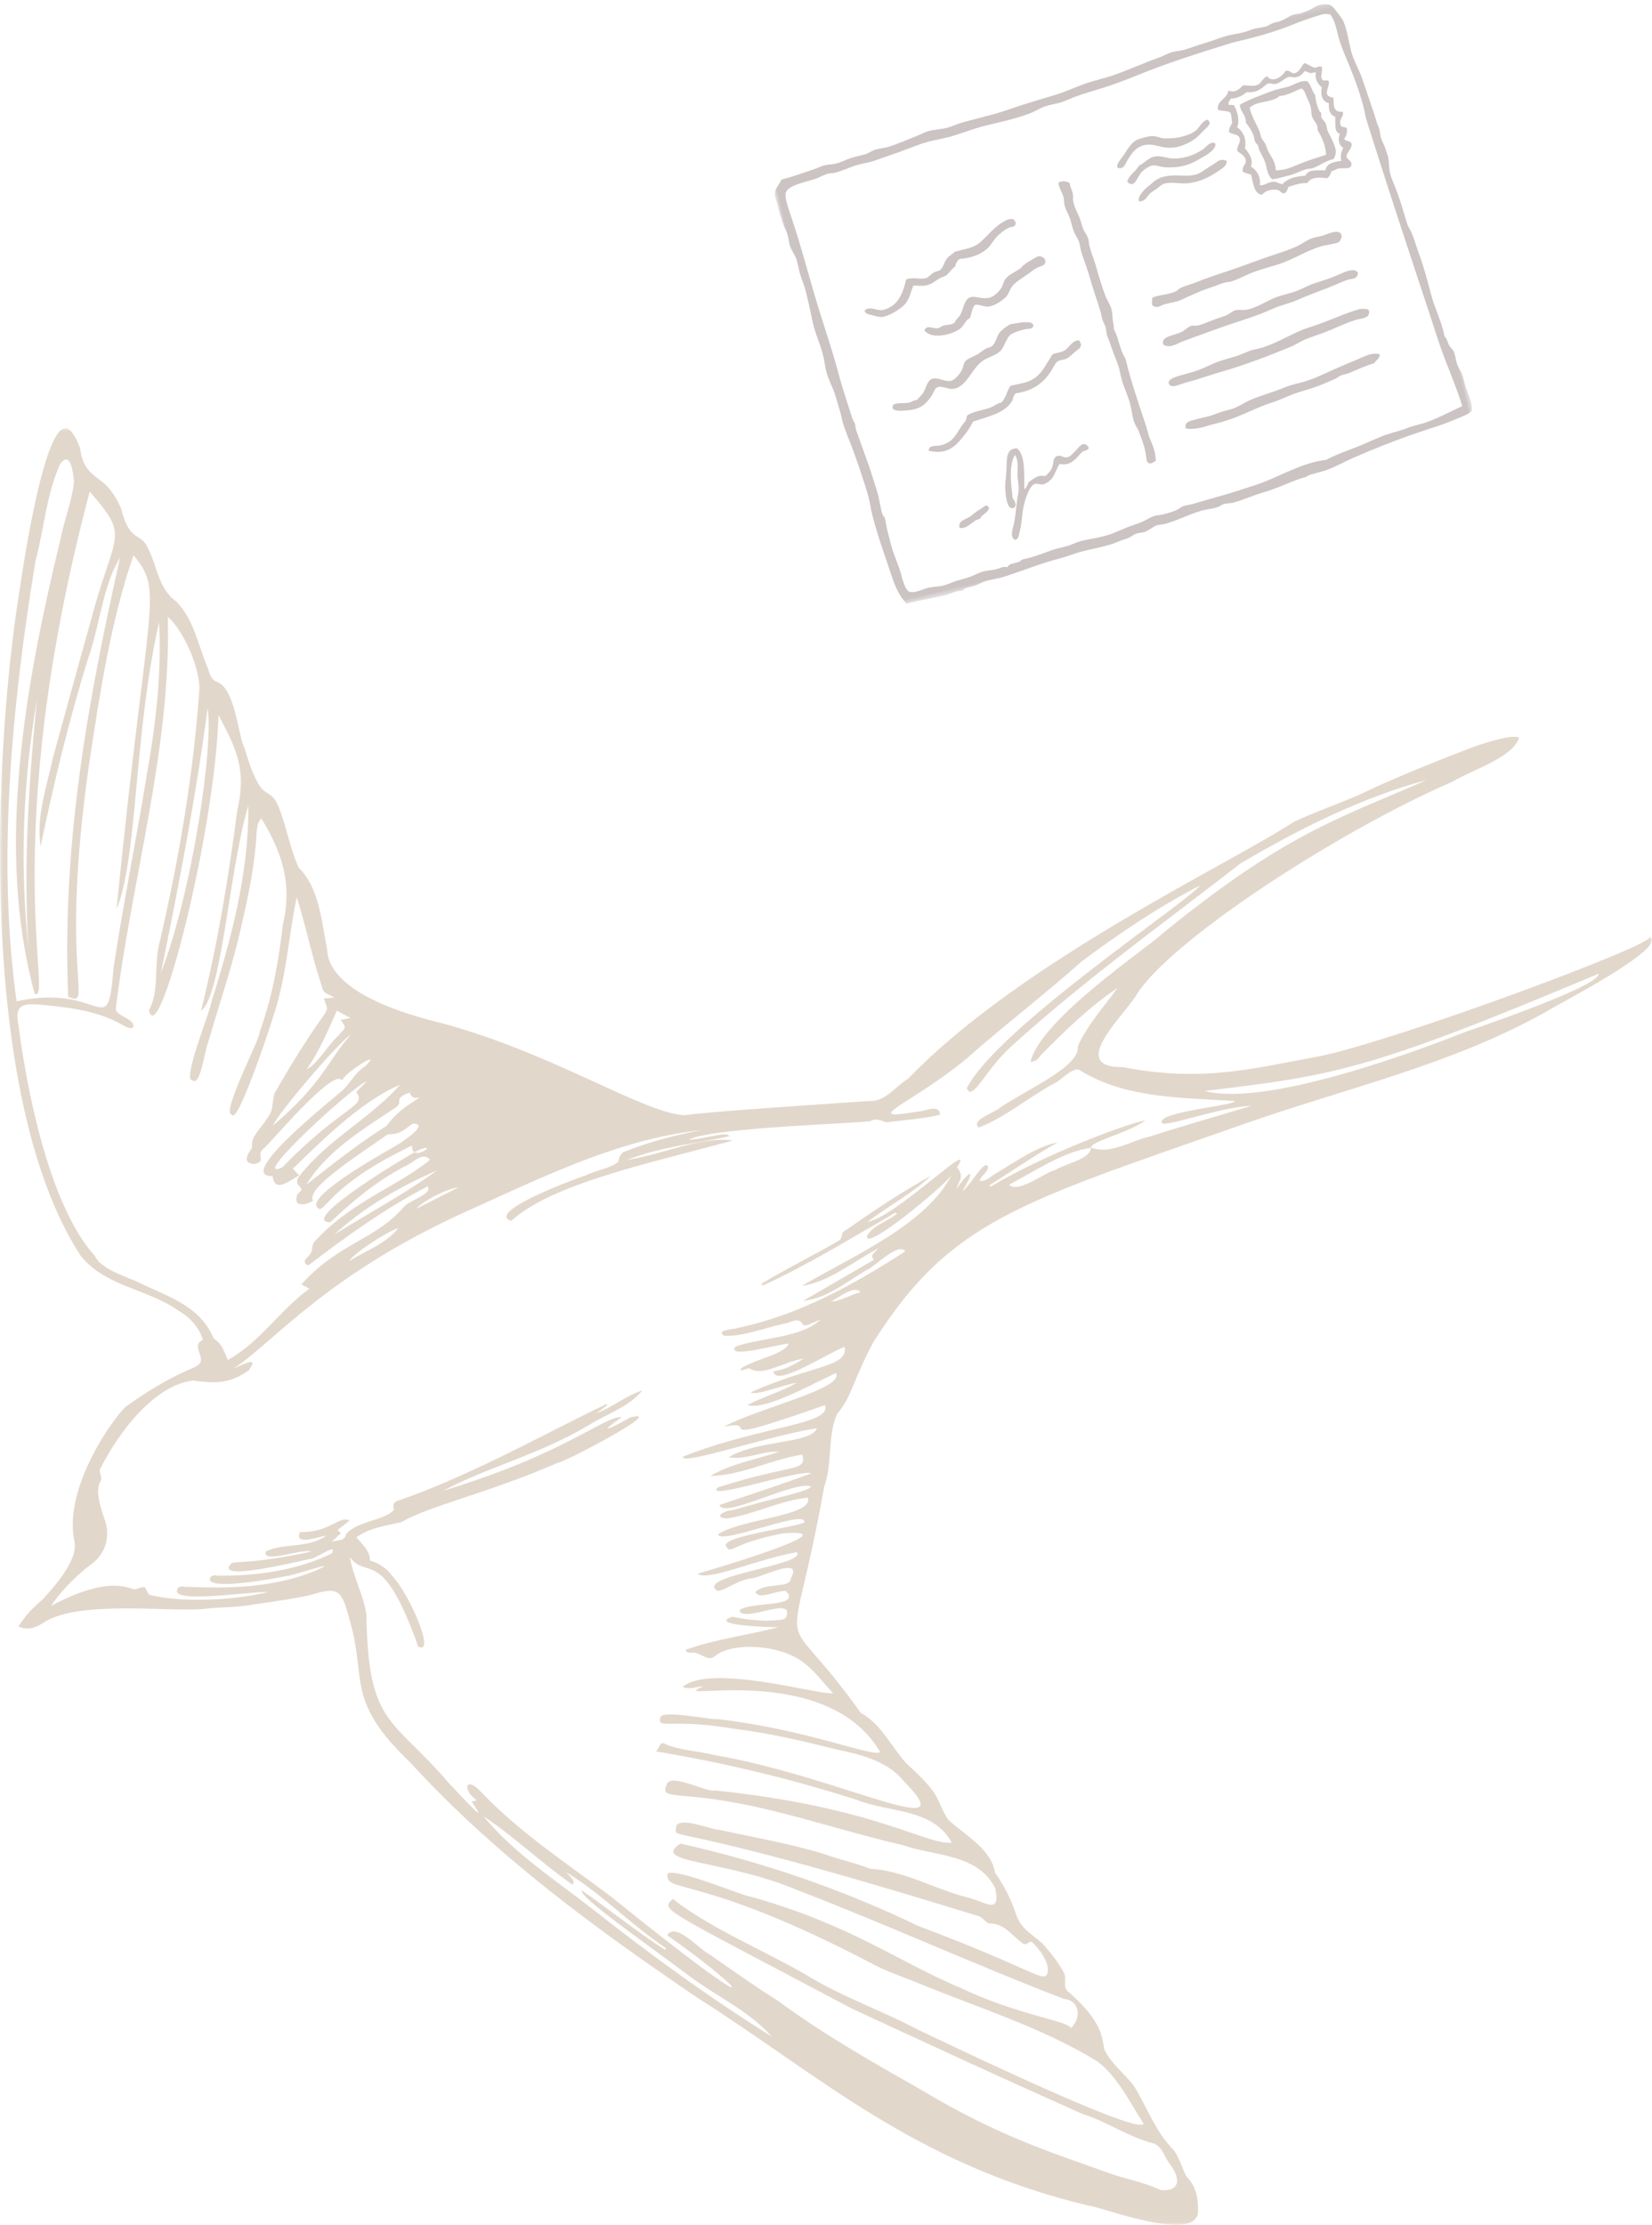 <svg xmlns="http://www.w3.org/2000/svg" xmlns:xlink="http://www.w3.org/1999/xlink" width="297" height="400" viewBox="0 0 297 400"><defs><polygon id="leisurefacilities-bg5-a" points=".821 .205 114.42 .205 114.42 88.486 .821 88.486"></polygon><polygon id="leisurefacilities-bg5-c" points="0 .969 297 .969 297 323.969 0 323.969"></polygon></defs><g fill="none" fill-rule="evenodd" transform="translate(0 -2.106)"><g opacity=".4" transform="rotate(-13 182.813 -582.268)"><g transform="translate(.228 .013)"><mask id="leisurefacilities-bg5-b" fill="#fff"><use xlink:href="#leisurefacilities-bg5-a"></use></mask><path fill="#7F6A6A" d="M46.331,84.419 C44.386,84.721 42.553,84.454 40.516,84.48 C39.631,84.492 38.672,84.775 37.763,84.808 C36.781,84.846 35.878,84.792 34.948,84.909 C33.107,85.145 31.231,85.401 29.382,85.342 C28.705,85.986 27.115,85.277 26.551,86.085 C25.827,85.702 25.118,85.994 24.417,85.998 C23.653,85.999 22.888,85.836 22.077,85.869 C21.291,85.897 20.508,86.148 19.636,86.257 C18.837,86.355 17.98,86.362 17.133,86.419 C16.302,86.475 15.522,86.676 14.712,86.704 C13.806,86.735 12.931,86.53 11.958,86.496 C11.002,86.46 9.336,86.953 8.417,86.457 C7.542,85.982 7.697,83.169 7.558,81.989 C7.37,80.36 7.093,78.867 7.052,77.373 C7.028,76.542 7.024,75.732 6.994,74.888 C6.963,74.07 7.099,73.21 7.038,72.422 C7.025,72.256 6.828,72.09 6.808,71.948 C6.635,70.697 6.899,68.957 6.778,67.64 C6.634,66.057 6.56,64.47 6.396,62.941 C6.139,60.575 5.844,58.327 5.582,56.006 C5.534,55.578 5.668,55.139 5.614,54.722 C5.579,54.434 5.428,54.201 5.379,53.708 C5.229,52.156 5.132,50.585 4.996,49.009 C4.847,47.28 4.796,45.772 4.736,44.226 C4.575,40.06 4.045,35.58 3.752,30.376 C3.583,27.363 3.431,24.138 3.232,20.809 C3.143,19.294 3.01,17.81 2.848,16.109 C2.707,14.625 2.391,12.275 2.88,11.49 C3.666,10.224 7.141,10.494 8.813,10.27 C9.544,10.171 10.255,9.946 10.819,9.904 C11.37,9.862 11.941,10.046 12.516,10.017 C13.843,9.949 15.394,9.587 16.799,9.553 C17.843,9.527 18.801,9.62 19.822,9.491 C20.771,9.37 21.704,9.282 22.677,9.181 C24.596,8.982 26.495,8.698 28.407,8.459 C30.411,8.208 32.412,8.479 34.451,8.335 C36.429,8.196 38.381,7.904 40.348,7.86 C43.343,7.794 46.43,7.915 49.249,7.427 C50.153,7.27 51.032,6.94 51.935,6.87 C52.964,6.792 53.949,6.916 54.957,6.808 C55.874,6.711 56.802,6.478 57.729,6.376 C59.698,6.156 61.683,6.084 63.626,5.901 C65.527,5.721 67.372,5.463 69.252,5.159 C74.979,4.232 80.599,3.8 86.589,3.343 C87.588,3.267 88.59,3.3 89.611,3.28 C92.631,3.223 95.44,3.055 98.344,2.6 C100.248,2.301 102.163,2.087 104.053,1.982 C104.421,1.961 105.001,2.093 105.484,2.366 C106.085,3.839 105.904,5.429 105.992,6.981 C106.078,8.491 106.371,9.993 106.624,11.513 C107.124,14.52 107.538,17.67 107.534,20.725 C107.533,21.179 107.466,21.557 107.501,22.008 C108.424,33.956 109.546,46.07 110.664,58.009 C110.954,61.105 111.152,64.19 111.576,67.22 C111.999,70.26 112.526,73.237 112.734,76.265 C110.521,76.716 108.259,77.353 105.91,77.636 C104.691,77.783 103.433,77.694 102.206,77.889 C100.955,78.088 99.837,78.053 98.605,78.162 C96.58,78.342 94.577,78.872 92.609,79.155 C90.573,79.449 88.586,79.657 86.714,80.169 C82.024,79.685 77.743,81.313 73.517,81.708 C71.278,81.918 68.984,82.119 66.752,82.229 C64.989,82.318 63.185,82.405 61.536,82.514 C60.951,82.553 60.373,82.439 59.818,82.505 C59.374,82.557 58.969,82.827 58.557,82.907 C57.688,83.08 56.7,83.12 55.825,83.133 C55.323,83.14 54.842,83.019 54.335,83.06 C53.471,83.128 52.625,83.501 51.75,83.635 C50.825,83.78 49.93,83.815 49,83.966 C48.133,84.106 47.222,84.282 46.331,84.419 M50.438,85.427 C51.002,85.369 51.592,85.514 52.156,85.437 C52.904,85.334 53.665,84.868 54.428,84.799 C54.914,84.754 55.433,84.89 55.92,84.871 C58.213,84.78 60.397,84.187 62.747,84.038 C63.759,83.975 64.768,84.172 65.749,84.08 C66.162,84.042 66.578,83.806 66.989,83.783 C67.58,83.748 68.195,83.946 68.791,83.915 C70.732,83.816 72.626,83.418 74.604,83.317 C77.251,83.18 79.887,82.458 82.423,82.351 C82.658,82.343 82.895,82.182 83.106,82.161 C84.13,82.058 85.143,82.093 86.148,81.995 C88.015,81.814 89.802,81.236 91.626,80.901 C95.388,80.214 99.159,79.614 102.918,79.21 C105.845,78.896 108.923,78.743 111.608,78.199 C112.482,78.02 113.494,78.006 114.232,77.415 C114.668,75.979 114.229,74.532 114.098,73.086 C114.032,72.319 114.113,71.57 114.001,70.808 C113.9,70.127 113.609,69.464 113.533,68.781 C113.437,67.971 113.574,67.165 113.453,66.4 C113.384,65.955 113.077,65.667 112.927,65.223 C112.703,64.554 112.776,63.725 112.438,63.299 C112.572,60.703 111.867,58.2 111.785,55.536 C111.706,52.963 111.631,50.256 111.277,47.585 C111.114,46.367 111.092,44.994 110.835,43.737 C110.701,43.075 110.469,42.577 110.431,41.937 C110.303,39.808 110.21,38.063 109.956,36.036 C109.795,34.75 109.439,33.307 109.517,32.186 C109.59,31.105 109.913,29.924 109.784,29.119 C109.724,28.732 109.705,28.417 109.675,28.022 C109.618,27.299 109.364,26.608 109.329,25.911 C109.303,25.414 109.426,24.932 109.401,24.419 C109.382,23.994 109.247,23.542 109.227,23.095 C109.188,22.197 109.093,21.291 109,20.362 C108.821,18.537 108.621,16.719 108.447,14.877 C108.289,13.224 107.674,11.447 107.624,9.663 C107.567,7.587 107.791,5.536 107.441,3.926 C107.342,3.47 106.78,2.29 106.557,1.82 C106.126,0.91 105.995,0.583 104.912,0.319 C103.841,0.059 103.387,0.292 102.614,0.521 C101.828,0.753 101.012,0.872 100.278,0.929 C99.839,0.965 99.345,0.822 98.891,0.877 C98.056,0.979 97.275,1.375 96.41,1.474 C95.957,1.526 95.462,1.459 95.003,1.525 C94.562,1.589 94.191,1.792 93.763,1.824 C93.104,1.872 92.396,1.749 91.733,1.754 C91.093,1.759 90.519,1.894 89.872,1.932 C88.57,2.01 87.237,1.816 85.897,1.918 C84.661,2.012 83.429,2.218 82.172,2.275 C80.88,2.334 79.624,2.546 78.345,2.612 C77.66,2.646 76.909,2.474 76.212,2.522 C75.353,2.582 74.467,2.872 73.544,2.975 C70.74,3.291 68.015,3.853 65.249,4.17 C63.348,4.388 61.402,4.324 59.477,4.562 C57.595,4.793 55.723,5.196 53.85,5.304 C51.923,5.415 50.016,5.544 48.077,5.696 C46.159,5.844 44.2,6.126 42.283,6.191 C40.373,6.255 38.428,6.283 36.549,6.374 C35.571,6.42 34.654,6.659 33.695,6.682 C32.658,6.71 31.583,6.478 30.505,6.498 C29.755,6.511 28.872,6.761 28.065,6.886 C26.317,7.159 24.638,7.457 22.977,7.626 C22.042,7.721 21.11,7.543 20.181,7.623 C19.537,7.681 18.927,7.973 18.28,8.01 C17.317,8.062 16.4,7.991 15.465,8.111 C14.572,8.226 13.669,8.436 12.817,8.461 C12.139,8.48 11.48,8.274 10.808,8.289 C10.148,8.302 9.51,8.487 8.823,8.55 C6.786,8.736 4.697,9.001 2.594,9.069 C2.029,9.933 1.135,10.278 0.87,11.317 C0.73,11.87 0.933,12.544 0.925,13.264 C0.917,13.979 0.898,14.581 0.979,15.211 C1.06,15.829 1.091,16.486 1.156,17.074 C1.231,17.734 1.42,18.302 1.458,18.854 C1.512,19.594 1.365,20.358 1.454,21.111 C1.557,21.971 1.965,22.821 2.031,23.697 C2.094,24.538 2.032,25.442 2.068,26.286 C2.106,27.147 2.286,27.958 2.333,28.81 C2.454,30.97 2.355,33.23 2.338,35.481 C2.322,37.652 2.864,39.802 2.816,41.919 C2.79,43.047 2.674,43.999 2.754,45.027 C2.827,45.957 3.021,46.797 3.187,47.799 C3.429,49.257 3.418,50.844 3.527,52.167 C3.573,52.713 3.519,53.234 3.539,53.782 C3.603,55.677 4.031,57.603 4.259,59.515 C4.492,61.448 4.697,63.433 4.858,65.332 C4.942,66.32 5.018,67.303 5.044,68.273 C5.072,69.311 4.964,70.328 4.982,71.38 C5.052,75.474 5.582,79.372 5.931,83.18 C6.095,84.978 6.474,86.85 7.395,88.411 C9.926,88.267 12.424,88.566 14.911,88.465 C15.523,88.439 16.086,88.307 16.67,88.267 C16.986,88.242 17.316,88.364 17.623,88.343 C17.91,88.32 18.146,88.096 18.428,88.067 C19.045,88.003 19.656,88.089 20.269,87.993 C20.813,87.909 21.392,87.723 21.945,87.671 C23.154,87.555 24.381,87.73 25.609,87.625 C29.076,87.328 32.747,86.74 36.222,86.662 C37.406,86.637 38.58,86.424 39.72,86.37 C42.294,86.246 44.811,86.524 47.087,86.072 C47.656,85.958 48.214,85.97 48.846,85.872 C49.364,85.794 49.913,85.482 50.438,85.427" mask="url(#leisurefacilities-bg5-b)"></path></g><path fill="#7F6A6A" d="M84.87,13.051 C86.184,13.314 87.051,12.94 87.916,12.563 C89.831,13.205 90.738,12.408 91.866,11.926 C92.463,11.926 92.752,12.239 93.216,12.284 C94.22,12.38 95.064,11.603 95.861,11.616 C96.285,11.622 96.589,11.89 96.999,11.934 C97.789,12.018 98.296,11.726 98.887,11.23 C99.317,11.362 99.494,11.66 99.86,11.833 C100.207,11.894 100.419,11.76 100.828,11.908 C100.287,12.951 100.704,14.107 101.248,14.732 C100.632,16.096 100.77,17.292 101.836,17.799 C101.474,19.04 101.578,19.975 102.402,20.439 C102.209,21.657 101.552,23.178 102.53,23.63 C101.929,24.369 101.861,25.762 102.568,26.173 C102.097,26.854 101.691,27.388 101.679,28.436 C100.286,28.275 99.005,28.277 98.531,29.432 C96.979,29.123 95.531,28.544 94.788,29.578 C92.988,29.273 91.471,29.376 90.416,30.136 C89.825,29.893 89.567,29.473 88.938,29.331 C88.048,29.131 87.148,29.717 86.415,29.389 C86.996,28.057 86.509,26.62 85.61,25.754 C86.437,24.595 85.74,23.215 85.313,22.32 C86.027,20.714 85.684,19.337 84.801,18.317 C85.588,17.307 85.451,15.456 85.152,14.37 C84.907,14.236 84.614,14.131 84.225,14.091 C84.24,13.458 84.619,13.346 84.87,13.051 M84.17,15.455 C84.377,15.939 84.097,16.742 84.121,17.345 C83.754,17.782 83.323,18.124 83.164,18.857 C83.848,19.546 84.868,19.531 84.796,20.534 C84.746,21.224 83.982,21.594 83.863,22.471 C84.41,23.262 85.186,23.642 84.929,24.783 C84.6,25.27 84.083,25.492 83.974,26.294 C84.295,26.674 84.845,26.905 85.326,27.18 C85.387,28.704 84.989,30.528 86.385,31.178 C87.075,30.67 88.282,30.392 89.476,31.016 C89.789,31.253 89.859,31.652 90.301,31.804 C90.879,31.798 91.081,31.26 91.368,30.841 C92.577,30.734 93.79,30.623 94.839,30.96 C95.558,30.03 97.178,30.352 98.457,30.897 C98.968,30.753 99.275,30.321 99.544,29.832 C99.996,29.892 100.368,29.634 100.89,29.661 C101.895,29.711 103.191,30.485 103.368,29.278 C103.427,28.88 102.725,28.324 102.769,27.9 C102.84,27.246 104.214,26.647 104.165,25.837 C104.125,25.168 103.144,25.211 103.083,24.685 C103.528,24.316 103.873,23.808 103.977,22.951 C103.835,22.6 103.13,22.619 103.025,22.244 C102.825,20.99 103.976,20.845 103.933,19.88 C102.186,19.656 102.617,18.454 102.862,17.04 C100.778,16.228 102.655,15.219 102.714,13.95 C102.426,13.59 102.011,13.802 101.701,13.55 C101.238,12.731 102.126,12.012 102.064,11.189 C101.759,10.85 101.223,11.053 100.886,11.074 C100.176,10.742 99.836,10.167 99.172,9.804 C98.391,10.258 98.013,11.288 96.826,11.161 C96.398,10.91 96.284,10.455 95.559,10.398 C94.802,11.321 92.674,12.045 92.13,10.603 C91.385,10.714 90.984,11.319 90.392,11.651 C89.412,11.975 88.627,11.459 87.528,11.223 C86.746,11.717 85.902,12.307 84.733,11.547 C84.252,13.011 82.148,12.804 82.166,14.552 C82.814,14.866 83.708,15.02 84.17,15.455"></path><path fill="#7F6A6A" d="M93.487 14.566C94.789 14.832 96.257 14.308 97.561 14.146 97.597 14.152 97.631 14.158 97.667 14.165 98.109 14.571 98.1 15.277 98.213 15.881 98.318 16.455 98.496 17.142 98.503 17.766 98.51 18.375 98.282 18.973 98.367 19.57 98.488 20.425 99.17 21.14 98.767 22.013 99.184 23.424 99.594 24.838 99.269 26.735 97.692 26.866 95.844 27.02 94.174 27.287 92.699 27.522 91.667 27.824 89.821 27.44 90.168 25.965 89.521 24.827 89.241 23.672 89.136 23.236 89.171 22.754 89.061 22.346 88.948 21.924 88.705 21.57 88.626 21.189 88.539 20.762 88.63 20.325 88.554 19.883 88.307 18.466 87.756 17.049 87.776 15.432 89.197 14.451 92.016 15.476 93.487 14.566M87.341 20.41C87.397 20.738 87.291 21.154 87.349 21.488 87.405 21.812 87.644 22.088 87.718 22.417 87.782 22.703 87.7 22.97 87.767 23.288 87.919 24.005 88.222 24.854 88.296 25.646 88.392 26.731 88.121 27.99 88.873 28.876 90.03 28.958 91.085 28.898 92.201 28.855 93.245 28.814 94.269 28.506 95.27 28.462 95.641 28.445 96.002 28.594 96.359 28.558 97.708 28.424 99.002 27.733 100.386 27.806 101.441 26.691 101.175 25.924 100.94 24.465 100.841 23.859 100.62 23.254 100.521 22.664 100.438 22.165 100.554 21.664 100.468 21.256 100.374 20.802 100.021 20.419 99.947 19.974 99.908 19.739 100.103 19.521 100.091 19.248 100.085 19.09 99.89 18.949 99.854 18.772 99.636 17.68 99.637 16.938 99.769 15.851 99.359 15.037 99.432 13.908 98.982 13.121 97.675 12.601 96.517 13.23 95.293 13.29 94.313 13.337 93.365 13.258 92.392 13.392 90.335 13.673 88.042 13.93 86.191 14.489 85.959 15.844 86.886 16.438 86.512 17.887 86.897 18.639 87.193 19.519 87.341 20.41M64.248 19.672C65.294 18.619 66.345 17.575 68.14 17.718 69.526 17.827 70.667 18.869 72.098 19.183 73.419 19.471 74.319 19.364 75.288 19.162 76.967 18.809 77.512 18.382 78.793 17.548 79.386 17.162 80.756 16.677 79.886 15.791 78.791 15.893 78.285 16.805 77.482 17.2 76.062 17.895 73.767 17.917 71.613 17.336 70.899 17.145 70.393 16.595 69.46 16.417 68.788 16.288 67.539 16.378 66.904 16.453 65.85 16.577 64.612 17.811 63.954 18.48 63.35 19.093 62.194 19.73 62.167 20.52 63.185 21.313 63.762 20.16 64.248 19.672"></path><path fill="#7F6A6A" d="M72.147 21.168C71.346 20.954 70.407 20.229 69.254 20.131 67.993 20.025 67.007 20.961 66.067 21.07 65.264 21.999 63.98 22.253 63.342 23.413 64.309 25.098 65.265 22.923 66.363 22.24 66.932 21.889 67.88 21.556 68.419 21.602 69.099 21.661 69.71 22.149 70.404 22.372 70.98 22.557 71.687 22.722 72.24 22.809 74.234 23.123 75.908 22.727 77.162 22.288 77.573 22.146 78.059 22.061 78.417 21.909 79.121 21.61 80.188 21.185 80.342 20.334 80.136 20.296 80.265 20.043 79.968 20.063 79.202 19.895 78.397 20.656 77.77 20.878 75.93 21.529 74.108 21.692 72.147 21.168M68.329 25.788C68.799 25.571 69.362 25.275 69.773 25.26 71.182 25.211 72.528 25.953 73.787 26.126 76.115 26.446 78.089 25.885 79.622 25.276 80.409 24.966 81.494 24.693 81.615 23.783 81.016 23.322 80.333 23.365 80.013 23.515 79.618 23.699 78.956 23.916 78.207 24.173 77.186 24.524 76.454 24.975 75.378 24.95 73.731 24.91 72.324 24.13 70.488 24.033 69.043 23.958 68.365 24.271 67.446 24.774 66.984 25.027 66.408 25.279 66.064 25.504 65.423 25.928 64.413 26.681 64.651 27.385 65.889 27.571 66.18 26.75 66.989 26.333 67.323 26.161 67.855 26.005 68.329 25.788M55.274 67.63C55.448 68.926 55.649 70.371 55.606 71.494 55.563 72.617 55.28 73.243 55.743 73.584 56.18 73.905 56.447 73.572 57.032 73.512 57.452 71.905 57.085 70.417 56.899 69.145 56.799 68.443 56.826 67.759 56.764 67.056 56.391 62.841 55.905 58.658 55.882 54.292 55.209 52.694 55.557 50.392 55.025 48.697 55.185 48.197 55.157 47.728 55.2 47.213 55.248 46.631 55.404 46.014 55.434 45.414 55.482 44.43 54.98 43.322 54.861 42.261 54.673 40.63 54.533 38.836 54.458 37.082 54.401 35.761 54.157 34.322 54.125 33.217 54.109 32.679 54.25 32.194 54.196 31.712 54.136 31.156 53.866 30.628 53.756 30.106 53.624 29.475 53.648 28.889 53.581 28.226 53.46 27.04 53.03 25.846 53.086 24.656 53.107 24.217 53.301 23.85 53.323 23.4 53.357 22.694 53.122 22.025 53.187 21.311 52.663 20.829 51.963 20.563 51.259 20.823 51.101 21.689 51.549 22.721 51.564 23.704 51.572 24.157 51.386 24.549 51.412 25.085 51.442 25.805 51.707 26.654 51.815 27.444 51.931 28.302 51.855 29.195 51.973 29.972 52.084 30.683 52.377 31.268 52.459 31.912 52.532 32.498 52.426 32.992 52.449 33.647 52.498 34.964 52.759 36.374 52.845 37.741 52.889 38.444 52.939 39.116 52.982 39.83 53.097 41.73 53.292 43.264 53.404 44.905 53.442 45.45 53.378 45.994 53.414 46.535 53.449 47.029 53.642 47.522 53.671 47.996 53.7 48.519 53.56 48.99 53.598 49.502 53.638 50.047 53.762 50.605 53.814 51.172 53.949 52.662 54.191 53.941 54.331 55.181 54.431 56.068 54.329 56.862 54.37 57.793 54.438 59.37 54.818 60.961 54.871 62.45 54.908 63.473 54.708 64.691 54.853 65.919 54.922 66.507 55.194 67.042 55.274 67.63M21.695 32.94C22.468 33.186 23.201 33.413 23.859 33.447 24.912 33.501 25.737 33.037 26.473 32.788 26.968 32.62 27.512 32.651 27.821 32.519 28.539 32.211 29.101 31.509 29.787 31.323 30.023 30.757 30.381 30.364 30.879 30.172 32.999 30.497 34.587 30.228 35.966 29.558 36.805 29.151 37.378 28.408 38.135 27.88 38.845 27.386 39.844 26.892 40.744 26.7 41.228 26.597 41.66 26.902 42.113 26.33 42.344 24.651 40.313 25.275 39.449 25.626 37.833 26.281 36.623 27.268 35.186 28.06 33.724 28.865 32.322 28.62 30.309 28.713 29.708 29.122 29.059 29.188 28.487 29.727 27.927 30.255 27.685 31 26.981 31.321 26.694 31.452 26.171 31.374 25.757 31.51 25.132 31.716 24.732 32.122 24.225 32.161 23.094 32.25 22.123 31.424 20.668 31.603 19.75 33.487 18.616 35.229 16.813 35.779 16.426 35.896 15.757 36.058 15.254 36.009 14.198 35.909 13.281 34.749 12.155 35.328 11.983 35.943 12.775 36.218 13.222 36.464 13.769 36.763 14.418 37.131 14.911 37.194 16.218 37.365 18.516 36.518 19.368 35.943 20.499 35.181 21.012 33.856 21.695 32.94M67.929 46.31C69.694 45.98 71.503 45.523 73.355 45.37 74.309 45.293 75.269 45.103 76.204 45.042 76.673 45.012 77.137 45.132 77.59 45.098 79.001 44.993 80.378 44.541 81.798 44.365 83.266 44.182 84.754 44.131 86.259 44.025 89.17 43.82 91.95 42.723 94.781 42.579 95.37 42.548 96.004 42.632 96.599 42.61 97.094 42.592 97.779 42.79 98.25 42.377 98.431 42.019 98.706 41.901 98.72 41.561 98.779 40.077 96.228 40.719 95.43 40.772 94.777 40.814 94.077 40.732 93.385 40.808 92.343 40.924 91.32 41.436 90.23 41.644 89.165 41.849 87.952 41.99 86.825 42.086 83.441 42.378 80.354 42.86 77.081 43.168 75.087 43.355 73.273 43.518 71.385 43.824 70.452 43.975 69.431 43.975 68.536 44.152 68.1 44.238 67.753 44.521 67.381 44.599 65.935 44.904 64.495 44.502 63.064 44.741 62.921 45.128 62.776 45.512 62.721 46.041 63.439 46.986 64.103 46.429 65.018 46.397 66.031 46.362 66.966 46.491 67.929 46.31M36.93 37.005C36.282 37.6 35.284 38.215 34.342 38.176 32.963 38.118 31.949 37.066 30.932 37.373 29.942 37.672 29.467 39.149 28.727 39.977 28.327 40.424 27.814 40.559 27.448 41.073 26.839 41.483 26.035 41.148 25.268 41.198 24.876 41.222 24.551 41.475 24.148 41.423 23.405 41.326 22.358 40.288 21.801 41.288 22.705 43.144 26.21 43.176 28.057 42.439 29.017 42.057 29.442 41.015 30.271 40.967 30.723 40.266 31.027 39.339 31.628 38.868 32.211 38.735 33.17 39.513 33.75 39.637 34.761 39.852 35.972 39.435 36.652 39.094 36.982 38.93 37.406 38.766 37.605 38.609 37.853 38.414 38.681 37.297 38.966 37.077 39.832 36.411 41.192 35.998 42.381 35.508 42.91 35.291 43.424 35.001 44.123 34.844 44.901 34.667 45.693 34.832 45.797 33.941 45.872 33.296 44.974 32.788 44.586 32.905 43.585 33.208 41.823 33.635 41.211 34.255 40.171 34.684 38.878 34.873 38.063 35.539 37.579 35.934 37.349 36.619 36.93 37.005M95.641 48.422C94.391 48.596 93.128 48.706 92.029 48.796 90.896 48.887 89.78 49.251 88.585 49.415 87.351 49.584 86.051 49.519 84.89 49.665 82.91 49.915 80.959 50.805 78.909 50.652 78.212 50.6 77.691 50.314 77.15 50.314 76.57 50.314 75.928 50.714 75.337 50.819 74.538 50.962 73.575 51.012 72.592 51.147 71.67 51.272 70.612 51.513 69.745 51.453 69.387 51.429 69.073 51.233 68.711 51.255 68.158 51.287 67.444 51.796 66.753 51.947 65.361 52.248 62.699 51.86 63.129 53.492 64.154 54.396 65.565 53.771 66.641 53.632 69.206 53.301 71.618 53.003 74.109 52.719 76.538 52.441 79.067 52.291 81.334 51.972 82.12 51.86 82.901 51.712 83.664 51.565 85.277 51.252 86.972 51.305 88.493 50.998 90.825 50.528 93.253 50.329 95.569 49.902 96.36 49.756 97.237 49.582 98.002 49.515 98.735 49.451 99.644 49.903 100.083 48.741 99.793 48.088 99.486 48.109 99.149 48.027 98.288 47.821 96.933 48.242 95.641 48.422M20.372 53.063C20.768 52.713 21.234 51.801 21.81 51.745 22.716 51.659 23.57 52.572 24.422 52.669 27.116 52.973 28.678 49.417 31.299 48.78 32.679 48.444 33.56 48.434 34.374 47.88 35.18 47.333 35.875 45.843 36.776 45.472 37.345 45.239 38.562 45.138 39.421 45.128 40.045 45.122 40.841 45.507 41.092 44.811 41.053 44.216 40.598 44.151 40.178 43.999 39.551 43.772 38.093 43.739 37.341 43.671 36.743 43.615 35.231 44.402 34.89 44.688 34.057 45.386 33.802 46.387 32.981 46.766 32.601 46.94 32.182 46.842 31.762 46.958 31.21 47.111 30.606 47.493 29.907 47.664 29.03 47.88 28.214 47.968 27.74 48.313 27.276 48.651 27.135 49.294 26.697 49.812 26.24 50.349 25.056 51.213 24.391 51.176 23.262 51.116 22.317 50.007 21.282 50.053 20.267 50.096 19.803 51.395 19.043 52.173 18.541 52.687 18.022 52.799 17.664 53.184 17.247 52.988 16.75 53.333 16.032 53.297 15.007 53.245 13.257 52.419 13.097 53.479 12.982 54.25 14.753 54.451 15.359 54.549 17.903 54.953 18.979 54.296 20.372 53.063M80.218 57.95C79.502 58.004 78.824 57.916 78.152 57.987 77.522 58.054 76.911 58.184 76.256 58.284 74.95 58.484 73.654 58.439 72.188 58.597 70.678 58.76 69.153 59.273 67.163 59.398 66.187 59.459 65.251 59.471 64.43 59.526 63.466 59.591 62.277 59.774 62.496 60.611 62.718 61.462 64.317 61.019 65.462 60.983 67.992 60.905 70.061 60.636 72.159 60.521 76.786 60.265 81.054 59.647 85.233 58.963 86.296 58.79 87.331 58.374 88.297 58.221 89.796 57.984 91.413 57.905 93.073 57.596 94.689 57.297 96.387 56.982 97.868 56.864 98.79 56.79 100.498 57.279 100.47 55.687 100.244 55.29 99.01 55.12 98.837 55.13 95.676 55.32 92.665 56.058 89.412 56.29 86.515 56.497 83.423 57.712 80.218 57.95M34.258 57.215C34.634 56.826 34.712 56.282 35.239 55.977 38.442 56.278 40.588 55.215 42.323 53.531 42.904 52.966 43.381 52.261 43.877 52.077 44.35 51.902 44.966 52.075 45.503 51.959 46.248 51.798 46.874 51.306 47.492 51.033 48.284 50.684 49.026 50.451 48.468 49.245 47.087 49.008 46.559 50.205 45.348 50.497 44.684 50.657 44.168 50.503 43.291 50.638 41.676 52.127 40.521 53.912 38.211 54.366 37.17 54.569 36.039 54.448 34.672 54.432 33.777 55.162 33.32 56.557 32.26 57.038 31.613 56.945 31.021 57.34 30.37 57.433 28.865 57.649 27.277 57.407 25.906 57.867 25.644 58.105 25.558 58.61 25.296 58.847 23.935 59.713 23.155 61.204 21.651 61.758 21.105 61.959 20.467 62.075 19.781 62.046 18.968 62.014 18.034 61.465 17.663 62.507 20.141 63.748 21.867 63.208 23.526 62.021 24.832 61.086 25.753 60.278 26.615 59.219 29.408 58.914 32.483 59.049 34.258 57.215M92.848 64.499C90.723 64.883 88.479 65.464 86.294 65.604 85.097 65.681 83.973 65.595 82.817 65.794 80.589 66.177 78.301 66.256 76.321 66.587 75.241 66.766 74.231 67.166 73.159 67.377 72.37 67.532 71.511 67.471 70.656 67.538 69.795 67.606 68.913 67.788 68.131 67.805 67.411 67.822 66.411 67.784 65.544 67.844 64.914 67.889 63.651 67.696 63.606 68.979 64.412 69.395 65.361 69.447 66.197 69.482 66.936 69.513 67.747 69.385 68.473 69.383 71.162 69.375 73.03 69.083 75.279 68.651 76.711 68.377 78.128 68.098 79.601 67.978 81.124 67.852 82.577 67.514 84.027 67.323 85.583 67.12 87.122 67.138 88.62 66.919 89.825 66.741 90.762 66.581 91.845 66.355 92.206 66.281 92.53 66.08 92.879 66.016 93.393 65.923 93.979 65.996 94.514 65.901 96.143 65.616 97.685 65.296 99.27 65.204 99.684 64.704 100.429 64.696 100.606 63.844 98.989 63.11 97.724 63.697 96.073 63.937 95.024 64.089 93.918 64.306 92.848 64.499M43.208 68.604C42.687 68.921 42.201 69.31 41.613 69.254 40.961 69.191 40.721 68.661 40.152 68.645 39.123 68.618 39.136 69.672 38.665 70.388 38.223 71.062 37.666 71.365 37.056 71.677 35.675 71.059 34.942 71.736 33.941 72.028 33.687 72.444 33.151 73.134 32.896 73.109 33.407 70.534 34.496 67.23 33.253 65.682 31.355 65.214 31.088 66.907 30.503 69.104 30.279 69.94 29.902 70.845 29.709 71.625 29.338 73.121 28.973 75.861 30.042 75.973 30.971 76.071 30.815 74.833 30.475 74.238 30.767 71.485 31.151 68.219 32.632 66.739 33.07 67.884 32.529 69.101 32.27 70.309 32.083 71.19 32.091 72.159 31.863 73.012 31.737 73.491 31.451 74.014 31.267 74.501 30.655 76.113 30.243 77.555 29.595 78.885 29.199 79.697 28.493 80.718 29.087 81.569 29.916 81.789 30.032 80.919 30.374 80.322 31.084 79.083 31.445 77.222 32.326 75.566 32.882 74.521 33.992 72.722 34.876 72.641 35.42 72.591 35.951 73.032 36.376 73.043 36.984 73.06 37.744 72.654 38.072 72.414 38.818 71.865 39.304 70.856 40.081 70.131 42.181 71.079 43.335 69.583 44.627 68.882 45.079 68.812 45.615 68.869 45.858 68.483 45.281 66.72 44.024 68.107 43.208 68.604M25.413 74.426C24.596 74.77 23.83 74.98 23.148 75.312 22.729 75.515 22.447 75.682 22.005 75.817 21.284 76.037 19.976 75.982 19.967 77.272 21.415 77.888 22.473 76.452 23.911 76.52 24.457 75.742 25.522 75.896 25.967 74.942 25.829 74.731 25.786 74.443 25.413 74.426"></path></g><g opacity=".5" transform="translate(0 78.106)"><mask id="leisurefacilities-bg5-d" fill="#fff"><use xlink:href="#leisurefacilities-bg5-c"></use></mask><path fill="#C5B098" d="M154.703,156.307 C153.583,154.856 150.573,157.511 149.364,157.972 C150.746,158.064 152.955,156.736 154.703,156.307 M82.506,137.416 C80.096,137.764 75.908,140.021 74.858,141.29 C77.462,139.97 79.984,138.693 82.506,137.416 M71.612,144.765 C69.242,145.589 63.498,149.419 62.76,150.736 C65.658,148.852 69.329,147.684 71.612,144.765 M55.137,116.223 C57.01,115.36 58.961,111.894 60.792,110.211 C62.056,108.751 62.471,108.908 61.22,107.352 C61.996,107.211 62.532,107.113 63.027,107.023 C62.234,106.595 61.431,106.162 60.565,105.694 C58.981,109.231 57.433,112.943 55.137,116.223 M78.604,134.395 C71.901,137.348 65.598,140.895 60.143,145.908 C66.234,142.136 72.692,138.676 78.604,134.395 M63.022,110.076 C61.259,110.912 49.778,124.345 49.076,126.357 C58.285,118.461 58.697,114.916 63.022,110.076 M5.126,94.607 C4.172,79.578 5.17,64.657 6.647,49.754 C4.103,64.637 3.544,79.598 5.126,94.607 M64.038,120.316 C64.689,119.656 65.3,119.038 65.909,118.42 C63.769,118.988 44.327,136.81 50.764,133.854 C61.777,122.522 66.047,123.009 64.038,120.316 M28.928,98.921 C34.629,84.111 38.415,57.973 37.33,51.311 C35.203,67.31 32.153,83.139 28.928,98.921 M216.566,120.133 C228.383,123.215 257.939,111.684 263.291,109.576 C272.387,106.436 287.642,100.909 287.39,99.058 C245.888,116.525 239.86,117.344 216.566,120.133 M119.542,274.534 C119.616,274.436 119.689,274.339 119.762,274.241 C113.521,270.127 108.274,264.525 101.789,260.57 C103.279,262.175 103.279,262.175 102.939,262.829 C97.366,258.938 92.714,254.423 86.925,250.5 C92.162,256.963 99.648,261.836 106.267,267.001 C116.796,275.315 127.439,283.061 138.723,290.103 C134.534,285.364 128.482,282.748 123.51,278.93 C116.607,273.717 103.906,264.916 104.599,263.851 C109.551,267.288 114.411,271.195 119.542,274.534 M12.25,103.206 C11.118,75.118 15.896,49.773 21.582,24.24 C18.456,29.297 17.947,36.546 15.823,42.432 C12.33,53.724 9.711,64.654 7.308,76.117 C6.454,70.768 8.435,65.378 9.523,60.172 C11.825,51.905 14.021,43.755 16.356,35.486 C20.596,19.373 23.528,20.899 16.128,12.381 C-0.562,75.466 9.722,104.528 6.231,102.638 C-0.892,76.619 4.562,46.878 10.98,20.485 C11.695,16.979 12.927,14.14 13.308,10.559 C13.082,8.693 12.686,4.994 10.832,7.38 C8.393,12.668 7.924,19.065 6.381,24.843 C2.099,51.01 -0.545,78.641 2.979,104.009 C18.643,100.59 19.307,111.864 20.423,97.908 C22.185,86.345 24.488,74.997 26.363,63.464 C27.979,54.378 29.092,45.189 28.597,35.857 C24.002,56.276 24.813,78.061 20.955,87.434 C26.527,31.214 29.546,30.454 24.002,23.833 C19.858,35.833 17.94,48.723 16.016,61.366 C10.575,99.479 17.024,105.069 12.25,103.206 M75.304,130.736 C79.354,129.109 73.774,133.273 74.095,129.94 C58.739,137.228 58.428,142.453 57.092,141.142 C54.617,138.984 71.115,130.058 71.653,129.693 C73.033,128.781 77.227,125.934 74.173,126.012 C72.069,127.551 71.873,127.853 69.671,127.948 C65.352,131.047 54.763,137.675 56.288,139.827 C55.347,140.563 52.739,141.163 53.363,139.071 C53.323,138.408 54.661,138.112 54.021,137.458 C53.444,136.904 53.183,136.613 53.648,135.645 C58.878,128.863 66.325,125.27 71.963,118.992 C64.434,122.184 56.915,130.067 52.655,134.088 C53.123,134.607 53.45,134.969 53.776,135.331 C52.225,136.097 49.371,138.673 49.011,135.427 C41.835,135.627 60.788,120.859 61.633,119.959 C63.215,118.458 63.778,116.89 65.682,115.64 C69.194,112.324 61.652,117.003 61.514,118.297 C60.184,115.512 47.992,130.258 47.274,130.59 C45.992,131.723 48.053,132.681 45.756,133.273 C43.617,133.178 44.322,131.675 45.303,130.374 C45.235,129.002 45.533,128.421 46.427,127.235 C49.654,123.074 48.597,123.915 49.322,120.592 C59.691,102.594 59.332,107.244 58.25,103.492 C58.802,103.455 59.317,103.421 60.084,103.37 C58.988,102.518 58.151,102.787 57.9,101.419 C55.995,95.782 55.097,90.79 53.351,85.295 C51.885,92.151 51.527,99.413 49.299,106.199 C47.829,110.987 42.578,126.259 41.703,124.404 C39.607,124.25 46.815,110.72 46.655,109.615 C48.947,103.251 50.064,96.975 50.85,90.242 C52.672,82.681 50.486,76.843 46.977,71.117 C45.853,72.412 46.224,74.391 45.946,76.222 C45.449,81.304 44.464,85.841 43.315,90.833 C41.775,97.725 39.543,104.035 37.603,110.817 C36.689,113.04 36.048,119.542 34.54,118.18 C32.706,118.247 38.04,105.142 37.972,104.241 C41.621,92.657 44.757,80.835 44.648,68.824 C41.267,79.813 39.89,103.032 36.146,105.728 C39.066,93.934 41.091,81.867 42.65,69.701 C44.479,62.042 42.195,58.181 39.286,52.52 C38.696,73.468 28.502,113.148 26.793,105.653 C28.656,102.004 27.675,98.096 28.551,94.022 C32.163,78.593 34.805,63.112 35.87,47.526 C35.552,42.528 32.276,36.59 30.175,34.909 C30.78,58.679 23.698,81.8 20.828,105.25 C20.654,106.457 23.159,106.862 23.874,107.989 C24.458,109.185 23.038,108.92 22.175,108.337 C17.599,105.707 12.675,105.147 7.557,104.649 C3.917,104.292 2.592,104.694 3.333,108.385 C5.373,123.982 9.858,141.926 17.073,149.798 C18.115,152.306 23.624,153.803 24.98,154.591 C30.135,157.07 35.994,158.738 38.41,164.632 C39.929,165.628 40.217,166.777 40.961,168.487 C46.774,165.282 50.211,159.618 55.612,155.677 C55.108,155.399 54.708,155.178 54.186,154.89 C60.946,147.383 67.5,146.968 72.691,140.872 C74.141,139.525 77.746,138.69 76.897,137.264 C69.314,141.21 62.268,146.262 55.474,151.457 C54.846,151.419 54.469,150.73 55.143,150.164 C56.894,148.48 55.415,148.192 56.992,146.726 C63.527,139.853 71.403,137.305 77.303,132.526 C76.069,130.808 74.073,133.293 72.74,133.698 C67.67,136.392 63.663,139.685 59.39,143.732 C53.165,143.67 74.678,130.927 75.304,130.736 M113.302,178.828 C120.409,177.005 100.837,187.215 100.277,186.973 C87.765,192.428 77.398,194.627 72.204,197.624 C69.339,198.345 66.765,198.512 64.074,200.352 C65.063,201.645 66.521,202.69 66.515,204.539 C68.055,204.978 69.582,205.946 70.577,207.393 C73.528,210.442 78.423,221.621 75.195,220.041 C68.681,201.654 66.011,208.171 62.889,203.918 C63.588,207.698 65.417,210.924 65.878,214.294 C66.163,234.389 70.582,232.688 80.702,244.565 C83.164,247.134 88.31,252.853 84.79,247.9 C85.266,247.775 85.492,247.716 85.709,247.659 C82.972,245.64 83.781,243.255 86.416,246.079 C93.619,253.629 101.832,258.887 109.938,265.027 C139.165,288.655 134.953,282.453 119.956,271.908 C121.443,269.377 126.01,274.707 127.532,275.324 C131.762,278.262 135.485,280.95 139.824,283.67 C148.382,289.955 156.791,294.675 165.558,299.674 C179.926,308.282 189.327,311.021 199.231,314.619 C202.488,315.824 205.488,316.185 208.659,317.73 C212.445,317.987 212.113,315.419 210.34,313.068 C209.284,311.77 209.008,309.899 207.378,309.336 C202.856,308.17 198.924,305.374 194.384,303.94 C180.59,297.797 166.83,291.448 153.067,285.054 C122.212,268.697 119.296,267.581 120.324,266.02 C120.8,265.576 120.948,265.052 121.532,265.831 C128.837,271.206 137.099,274.5 144.902,279.012 L144.876,279.001 C151.295,282.949 158.403,285.366 165.233,288.981 L165.212,288.964 C178.424,295.282 204.933,307.763 205.599,305.775 C203.093,301.929 200.863,297.193 197.176,294.514 C186.88,288.272 175.724,284.924 164.766,280.384 C162.059,279.296 159.598,278.513 156.95,277.105 C127.193,261.485 119.869,264.196 119.994,261.27 C119.137,258.73 134.427,265.179 134.822,264.938 C152.825,269.932 161.562,276.717 172.695,281.375 C183.165,286.339 191.974,287.263 192.553,288.606 C194.566,286.582 193.998,283.593 191.286,283.355 C175.535,277.33 159.656,270.063 143.728,263.944 C130.098,258.165 116.818,259.047 122.326,255.43 C137.229,258.77 151.331,263.616 165.102,270.242 C186.685,278.36 187.787,280.746 188.367,278.525 C188.619,276.627 186.791,274.335 185.58,273.177 C185.071,272.78 184.658,273.895 183.852,273.367 C181.531,271.613 180.534,269.733 177.656,269.775 C176.923,269.269 176.43,268.435 175.391,268.318 C116.802,250.164 121.507,255.489 121.595,252.18 C122.658,250.598 128.161,253.066 129.402,252.967 C135.811,254.376 142.103,255.438 148.314,257.357 C151.148,258.392 153.752,258.882 156.478,259.955 C162.553,260.292 168.184,263.701 174.145,265.165 C177.544,266.107 179.89,268.146 178.926,263.454 C175.831,257.264 168.146,257.707 162.471,255.765 C154.237,253.834 146.33,251.312 138.178,249.356 C121.88,245.451 118.52,248.015 119.876,244.777 C120.562,242.659 127.02,246.259 128.506,245.876 C157.096,248.802 166.669,255.766 171.107,255.259 C167.697,248.997 159.804,249.912 154.012,247.559 C142.005,243.732 130.221,240.916 117.91,238.855 C118.555,238.391 118.593,237.023 119.373,237.441 C122.239,238.698 125.434,238.767 128.509,239.523 C150.965,243.412 173.71,255.644 162.599,244.333 C159.619,240.587 154.932,239.484 150.567,238.541 C144.356,237.009 138.269,235.544 131.928,234.788 C120.721,232.852 118.015,235.016 118.731,232.722 C119.064,231.324 128.274,233.283 128.96,233.056 C144.841,234.834 157.019,239.975 158.245,238.979 C148.333,222.108 118.545,230.421 126.452,227.182 C125.212,227.115 124.156,227.879 122.732,227.257 C127.759,223.008 147.032,228.7 149.773,228.415 C147.724,226.191 145.837,223.52 143.225,222.075 C138.657,219.47 130.965,219.388 128.355,221.893 C127.114,222.485 126.607,221.591 125.296,221.236 C124.544,220.842 123.602,221.487 123.246,220.603 C128.682,218.63 134.403,217.985 139.949,216.536 C138.52,216.544 127.066,216.211 131.651,214.656 C134.305,215.181 137.371,215.576 140.198,215.215 C140.674,215.196 141.184,215.041 141.352,214.701 C142.854,210.701 133.81,215.82 132.942,213.556 C134.125,211.869 144.487,213.086 141.24,210.007 C139.126,210.04 136.477,211.643 135.793,210.195 C137.672,208.397 142.031,209.625 142.14,207.834 C144.596,203.404 136.413,207.888 134.894,207.772 C131.905,208.248 129.37,210.794 128.617,209.726 C126.085,207.185 145.254,205.218 143.234,203.049 C135.915,204.337 127.289,208.36 125.402,206.925 C128.201,206.103 153.492,198.637 140.751,199.673 C131.608,201.404 131.45,203.502 130.632,202.105 C128.655,200.131 145.712,198.29 144.608,197.5 C144.277,195.474 129.181,201.893 129.112,199.792 C133.572,196.983 146.403,196.504 145.217,193.233 C140.216,193.76 135.69,196.223 130.686,196.985 C127.942,196.793 130.429,195.474 131.794,195.48 C138.912,193.345 145.725,192.058 145.786,191.222 C142.963,190.099 129.795,197.201 129.375,194.559 C134.826,192.672 140.391,190.927 145.867,188.86 C143.718,188.083 126.509,193.955 129.028,191.411 C142.788,187.003 144.953,188.698 144.258,185.507 C138.727,186.323 133.233,189.308 127.681,189.334 C131.519,187.115 135.897,186.4 140.102,184.984 C136.893,184.799 134.267,186.511 130.984,185.988 C136.224,182.798 145.694,183.624 146.879,180.748 C137.381,182.303 122.544,187.528 122.771,185.876 C136.893,180.268 149.56,180.177 148.318,176.602 C125.48,184.655 137.587,179.006 130.107,180.486 C136.354,177.136 152.104,173.546 150.252,170.838 C144.132,173.827 137.2,177.521 134.376,176.593 C137.38,175.005 140.391,174.241 143.193,172.614 C141.108,172.827 135.744,175.062 134.959,174.299 C146.169,169.314 152.444,169.833 151.849,166.137 C148.671,167.265 139.416,173.549 139.038,170.513 C141.111,170.289 142.827,169.287 144.525,168.231 C140.576,168.887 137.096,171.594 134.705,169.981 C134.345,169.967 132.537,170.85 133.338,169.916 C136.601,168.069 140.796,167.489 141.798,165.616 C141.967,165.082 130.288,168.595 132.225,166.082 C136.937,164.419 143.974,164.579 147.553,161.206 C147.329,161.299 146.991,161.444 146.489,161.657 C145.766,161.848 145.101,162.493 144.373,162.165 C143.611,160.61 142.26,161.806 140.903,161.991 C137.238,162.762 133.662,164.291 130.197,164.149 C128.609,163.029 131.879,163.034 132.596,162.736 C143.567,160.446 153.325,155.032 162.768,148.953 C161.435,147.263 157.237,151.802 155.843,152.296 C151.96,154.589 148.739,157.398 144.358,157.872 C148.74,155.337 152.864,152.951 157.099,150.501 C156.289,149.458 157.384,149.229 157.876,148.417 C152.787,151.235 148.792,154.532 144.128,155.174 C154.454,149.242 166.46,144.042 171.059,135.299 C169.075,137.811 155.285,149.156 155.884,146.186 C156.91,144.262 159.608,143.603 161.247,142.184 C160.977,141.647 160.019,142.699 159.341,142.973 C152.242,147.056 145.11,151.422 137.639,154.876 C136.956,155.261 136.413,154.958 137.483,154.438 C141.998,151.737 146.613,149.511 150.987,146.92 C151.718,146.059 150.898,145.667 152.254,145.036 C157.219,141.551 162.085,138.304 167.355,135.38 C164.396,138.334 159.541,140.876 155.982,143.671 C161.155,142.741 175.893,127.988 172.052,133.853 C173.483,135.651 172.358,136.156 171.965,137.75 C174.523,133.976 175.454,134.256 172.978,138.168 C174.592,137.047 176.722,132.709 177.583,133.577 C177.839,134.703 176.528,135.068 176.083,136.28 C177.167,136.434 177.722,135.817 178.712,135.154 C182.371,132.99 186.564,129.97 190.112,129.412 C185.987,131.706 181.987,134.513 177.896,137.075 C177.952,137.169 178.009,137.263 178.065,137.357 C187.758,131.502 203.046,125.824 205.948,125.425 C202.54,127.81 195.82,129.278 196.191,130.329 C191.069,131.061 186.152,134.515 181.443,136.962 C182.89,138.734 188.366,134.473 189.667,134.358 C191.947,133.015 195.953,132.436 196.17,130.309 C199.602,131.649 203.301,129.061 206.808,128.295 C212.896,126.335 218.885,124.636 224.988,122.8 C219.147,123.002 208.716,127.035 208.844,125.748 C208.454,123.849 221.704,122.796 222.044,121.939 C212.789,121.323 202.546,121.568 194.257,116.482 C193.055,115.449 190.47,118.552 189.334,118.867 C184.938,121.299 180.047,125.264 175.964,126.687 C174.302,125.386 179.262,123.831 179.716,123.176 C184.606,119.851 194.28,115.686 193.758,112.118 C195.507,108.245 198.344,105.138 200.904,101.626 C195.914,104.948 191.461,109.306 187.15,113.659 C186.61,114.351 186.357,114.809 185.263,114.881 C187.07,107.214 206.356,94.38 208.746,92.028 C231.191,73.736 240.344,71.319 256.503,64.22 C244.893,67.344 233.479,73.035 222.984,79.256 C209.206,89.962 195.153,100.05 182.165,111.791 C177.033,116.319 174.854,122.217 173.814,119.632 C179.266,108.847 213.679,86.041 215.763,83.171 C208.515,86.906 201.204,91.795 194.511,96.814 C187.635,102.92 180.455,108.387 173.554,114.501 C163.737,122.544 154.179,125.641 165.013,123.836 C166.555,123.784 168.766,122.375 169.02,124.398 C166.014,125.138 162.436,125.364 159.281,125.773 C158.404,125.448 157.668,125.004 156.58,125.487 C157.17,125.906 128.059,126.572 123.835,128.895 C126.314,128.865 130.98,127.237 131.104,128.281 C125.021,129.553 118.58,130.246 112.673,132.534 C119.422,131.5 125.995,128.221 131.752,129.035 C116.213,133.274 99.326,136.792 91.9,143.488 C86.967,141.876 104.738,135.435 105.339,135.296 C107.224,134.372 109.689,134.056 111.149,132.868 C111.253,132.252 111.453,131.607 112.052,131.127 C116.768,129.275 121.37,128.024 126.293,127.15 C112.215,128.606 98.965,134.911 86.068,140.795 C59.17,152.512 49.587,165.012 41.994,170.036 C43.147,169.617 46.866,167.436 44.732,170.346 C41.275,172.813 38.649,172.734 34.777,172.183 C27.843,172.947 21.413,181.305 17.985,188.109 C17.78,188.985 18.564,189.642 17.956,190.515 C17.232,191.857 17.859,194.535 18.868,197.33 C19.898,200.184 18.912,203.385 16.53,205.121 C13.201,207.545 10.017,211.24 9.223,212.671 C20.338,206.747 23.646,209.972 24.35,209.712 C26.742,208.915 25.796,209.418 26.843,210.702 C33.563,212.36 43.499,211.456 48.226,210.189 C44.254,210.172 30.57,212.34 31.888,209.692 C32.302,208.857 33.117,209.379 34.112,209.288 C41.865,209.6 49.339,209.34 56.622,206.418 C61.998,204.041 52.862,207.226 51.834,207.271 C48.17,208.031 37.576,209.848 37.712,207.859 C37.853,207.341 38.344,207.057 39.103,207.263 C45.906,207.358 53.383,206.353 59.647,203.263 C60.851,201.191 56.486,204.407 55.784,204.241 C52.289,205.022 40.424,207.851 41.147,205.692 C41.596,204.786 41.853,204.963 42.94,204.837 C47.504,204.587 51.543,203.88 55.998,202.94 C54.217,202.315 47.093,205.26 47.785,202.89 C50.883,201.391 55.436,202.401 58.658,200.066 C57.497,200.178 52.765,202.03 53.932,199.426 C59.386,199.538 61.091,196.315 62.846,197.38 C62.053,197.994 61.377,198.517 60.695,199.045 C60.922,199.28 61.082,199.447 61.286,199.658 C60.688,200.196 60.174,200.658 59.571,201.201 C60.44,200.785 62.019,201.195 62.182,199.844 C64.13,197.415 69.016,197.428 70.839,195.425 C70.638,194.764 70.586,194.203 71.413,193.836 C84.354,189.364 96.37,182.564 108.78,176.516 C110.198,176.05 107.613,177.771 107.116,178.096 C109.998,177.092 112.476,174.918 115.49,173.966 C113.077,176.948 109.012,178.212 105.765,180.257 C96.998,185.479 87.801,187.698 79.588,192.032 C101.841,185.301 108.67,178.472 111.79,178.781 C108.109,181.326 108.278,181.648 113.302,178.828 M71.763,121.679 C71.849,122.207 71.719,122.591 71.349,122.96 C65.457,126.929 58.97,130.683 55.041,137.001 C59.711,133.362 64.445,129.563 69.499,126.399 C71.117,124.169 73.01,122.828 75.432,121.328 C74.215,121.403 74.215,121.403 73.647,120.552 C74.289,120.217 72.168,120.688 71.763,121.679 M13.319,200.842 C11.51,191.118 20.505,178.747 22.671,176.835 C32.634,169.746 35.66,170.261 36.096,168.736 C36.394,167.376 34.498,165.813 36.48,164.881 C35.729,162.378 33.865,160.619 31.792,159.432 C26.336,155.677 18.8,155.234 14.454,149.686 C-4.337,120.662 -0.978,58.048 3.471,30.407 C4.198,25.471 8.611,-4.367 12.992,1.805 C13.759,2.864 13.914,3.348 14.413,4.625 C15.039,9.792 18.092,9.401 20.141,12.507 C20.83,13.43 21.339,14.379 21.803,15.509 C23.348,21.739 25.342,19.507 26.656,22.664 C28.315,25.944 28.481,29.855 31.69,32.127 C34.797,35.298 35.492,39.524 37.155,43.613 C37.674,44.688 37.626,45.874 38.808,46.504 C42.348,47.526 42.738,56.194 43.95,58.454 C47.169,69.363 48.187,64.681 50.055,68.941 C51.522,72.62 52.167,76.602 53.69,79.977 C57.433,83.654 57.804,89.619 58.822,94.741 C59.194,102.97 75.356,106.795 77.263,107.39 C98.219,112.498 115.499,124.18 123.146,124.495 C125.879,123.952 147.792,122.511 156.123,121.942 C159.177,122.117 160.807,119.445 163.293,117.898 C183.622,96.783 221.314,79.209 232.581,71.764 C237.298,69.534 242.379,67.981 247.131,65.568 C253.08,62.903 259.211,60.433 265.107,58.206 C267.84,57.248 271.989,56.026 273.102,56.605 C272.065,60.16 264.781,62.345 260.968,64.605 C240.061,73.682 209.532,93.708 204.153,103.144 C201.09,107.562 192.23,115.96 201.935,115.852 C216.403,118.676 225.681,115.959 237.365,113.866 C251.735,110.817 298.61,93.401 296.553,92.386 C300.269,94.221 279.626,104.784 277.982,105.875 C260.789,115.539 241.698,119.68 223.314,126.186 C183.248,140.251 170.853,143.412 157.034,165.257 C153.306,172.182 153.099,175.276 150.502,178.157 C148.666,182.364 149.767,186.785 148.183,191.256 C141.966,226.135 139.349,210.274 154.773,231.957 C158.341,233.885 160.166,237.859 162.894,240.965 C169.584,247.056 167.978,247.066 170.419,251.086 C173.499,253.946 178.21,256.376 178.888,260.653 C180.535,262.981 181.803,265.484 182.751,268.394 C183.675,270.814 185.582,271.763 187.426,273.391 C188.863,275.028 190.187,276.645 191.258,278.62 C191.805,279.614 191.102,280.843 191.799,281.83 C193.886,283.673 195.745,285.423 197.208,287.981 C198.016,289.381 198.269,290.765 198.525,292.408 C199.782,295.111 202.246,296.774 203.972,299.164 C206.259,302.971 207.799,307.294 211,310.525 C212.042,311.931 212.448,313.638 213.305,315.294 C215.047,316.921 215.516,319.457 215.362,321.907 C214.434,327.217 197.664,320.605 195.575,320.494 C164.165,312.934 147.151,296.922 125.402,283.163 C107.016,270.675 89.027,257.545 73.768,240.868 C62.102,229.744 65.91,226.016 62.981,215.668 C61.526,210.362 61.244,209.095 56.432,210.562 C55.383,211.019 46.88,212.32 45.654,212.417 C42.835,212.981 40.133,212.899 37.291,213.167 C31.809,214.032 14.058,211.409 7.775,215.766 C6.334,216.66 4.988,217.155 3.318,216.404 C4.572,214.344 5.959,213.013 7.794,211.408 C7.719,211.327 14.546,204.79 13.319,200.842" mask="url(#leisurefacilities-bg5-d)"></path></g></g></svg>